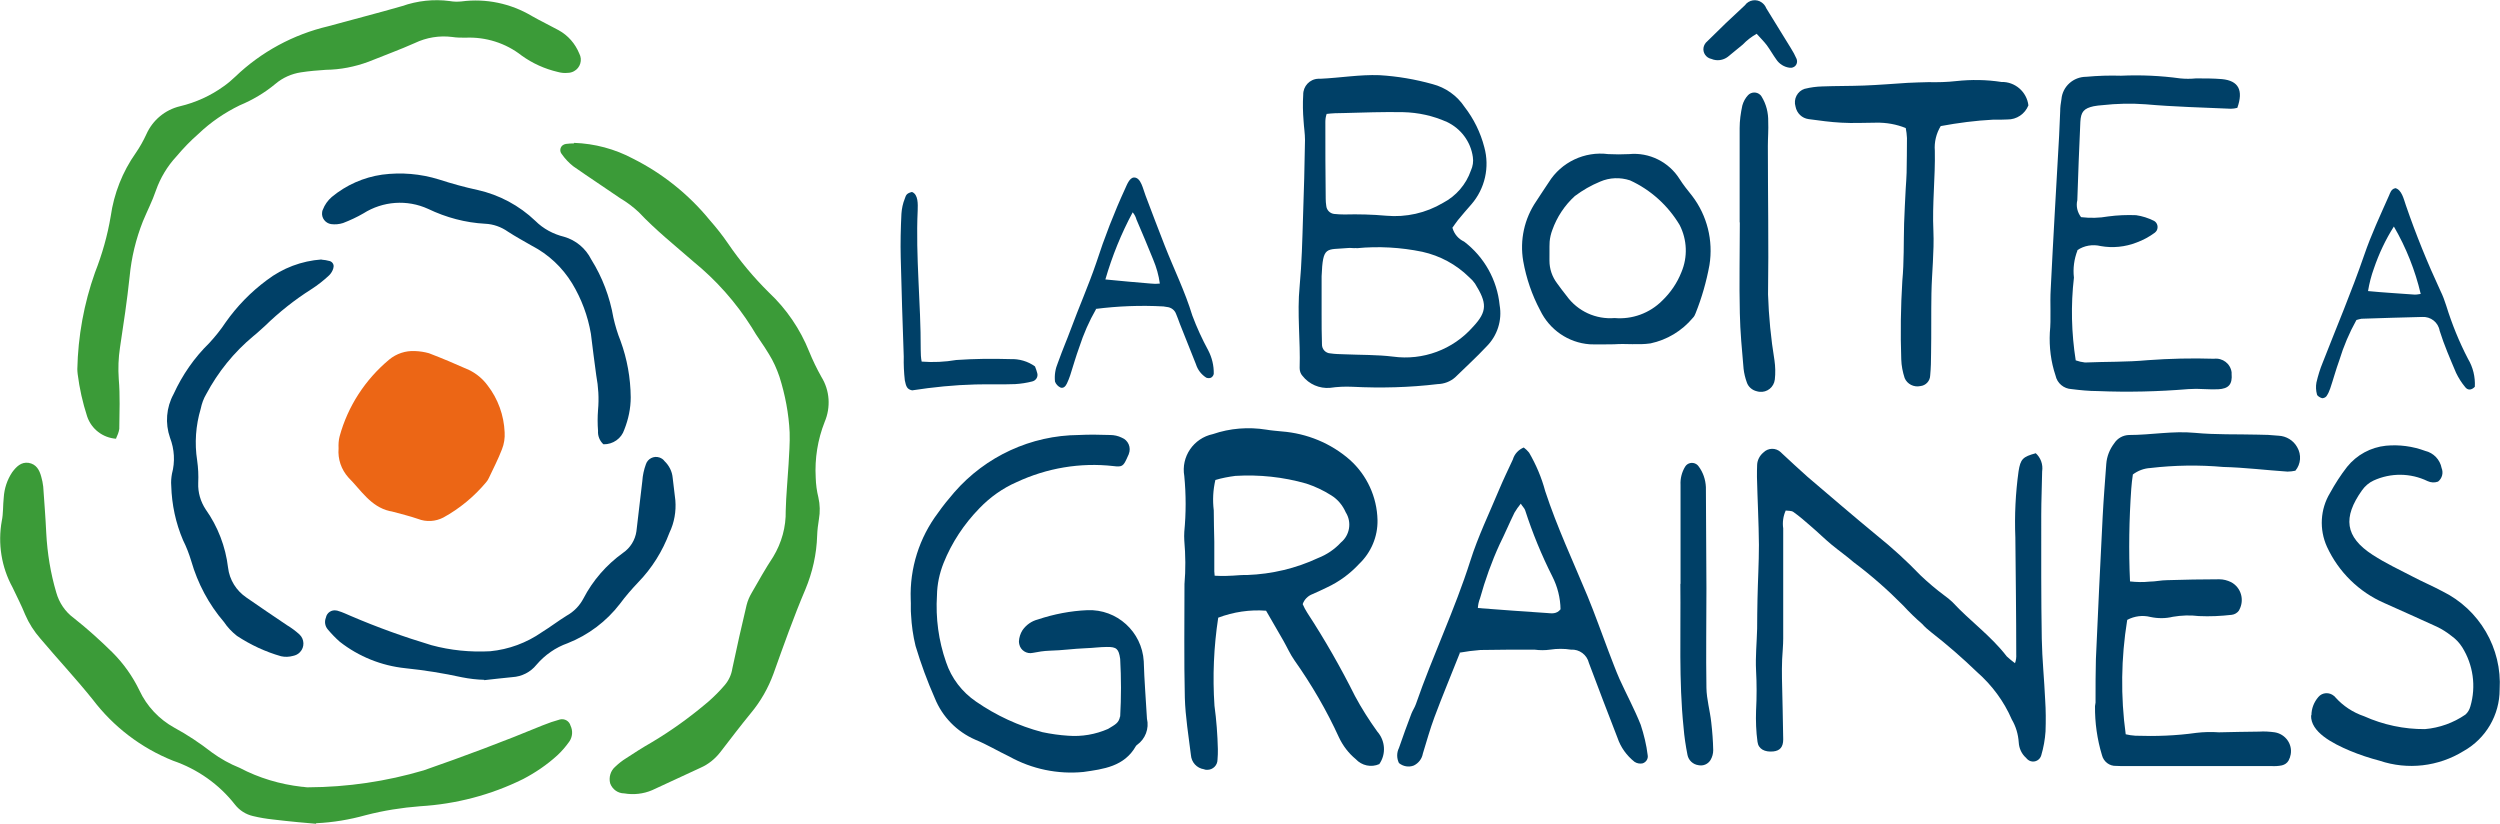 <?xml version="1.0" encoding="UTF-8"?><svg id="Calque_2" xmlns="http://www.w3.org/2000/svg" viewBox="0 0 140 46.13"><defs><style>.cls-1{fill:#004067;}.cls-2{fill:#3b9b38;}.cls-3{fill:#ec6615;}</style></defs><g id="Calque_1-2"><path id="Tracé_15" class="cls-1" d="m72.95,33.83c.07.17.16.33.26.49.98,1.5,1.87,3.06,2.67,4.66.37.69.79,1.35,1.25,1.99.45.51.5,1.26.11,1.82-.45.2-.98.09-1.32-.28-.4-.33-.72-.75-.94-1.22-.69-1.51-1.53-2.95-2.49-4.31-.24-.34-.41-.73-.62-1.1-.32-.56-.65-1.12-.97-1.68-.91-.07-1.83.07-2.68.39-.25,1.63-.32,3.29-.21,4.93.11.81.17,1.62.19,2.43,0,.2,0,.39-.02.59,0,.32-.26.57-.57.57-.06,0-.12,0-.18-.03-.41-.06-.71-.39-.74-.8-.13-1.07-.31-2.14-.34-3.21-.05-2.12-.02-4.24-.02-6.36.07-.81.06-1.63-.01-2.44-.01-.16-.01-.33,0-.49.1-1.04.1-2.08,0-3.12-.19-1.09.52-2.12,1.6-2.35.96-.33,1.99-.41,2.99-.25.29.05.58.07.87.1,1.41.11,2.75.66,3.81,1.59.96.86,1.52,2.08,1.55,3.37.02.93-.36,1.82-1.03,2.46-.51.55-1.12,1-1.81,1.32-.26.13-.53.25-.8.37-.26.1-.46.3-.55.56m-4.93-1.59c.92.05,1.22-.05,1.83-.04,1.37-.05,2.72-.37,3.96-.95.49-.19.93-.49,1.28-.87.5-.41.62-1.14.27-1.69-.17-.39-.45-.73-.81-.95-.44-.28-.91-.5-1.4-.66-1.29-.37-2.63-.51-3.97-.43-.38.05-.76.12-1.12.23-.13.56-.16,1.13-.09,1.7,0,.59.02,1.17.03,1.76,0,.55,0,1.11,0,1.66"/><path id="Tracé_16" class="cls-1" d="m113.98,25.36c.3.26.44.65.38,1.04-.01.81-.05,1.63-.05,2.44,0,2.31-.01,4.63.03,6.94.02,1.14.14,2.28.19,3.42.04.59.04,1.17.02,1.76-.03.45-.11.9-.24,1.34-.07.25-.33.4-.58.33-.11-.03-.2-.1-.27-.19-.25-.22-.39-.53-.41-.86-.03-.46-.16-.9-.39-1.29-.44-1.02-1.11-1.92-1.94-2.65-.82-.79-1.68-1.54-2.58-2.24-.18-.14-.35-.29-.5-.46-.37-.32-.72-.66-1.05-1.02-.87-.88-1.8-1.7-2.79-2.44-.39-.34-.82-.64-1.22-.97s-.77-.7-1.17-1.04c-.32-.28-.64-.56-.98-.8-.11-.08-.3-.06-.43-.08-.14.31-.19.66-.14,1,0,2.05,0,4.11,0,6.16,0,.39-.04.78-.06,1.17-.01.36-.02.71-.01,1.07.02,1.14.06,2.28.07,3.42,0,.43-.19.63-.55.67-.48.05-.84-.13-.89-.54-.08-.58-.1-1.17-.08-1.75.04-.75.04-1.5,0-2.24-.04-.78.04-1.56.06-2.34.01-.55,0-1.11.02-1.66.02-1.01.08-2.02.08-3.03-.01-1.27-.08-2.54-.11-3.81,0-.23,0-.46.01-.68.01-.26.14-.51.34-.68.27-.28.71-.29.99-.02.02.02.03.03.05.05.48.44.95.89,1.44,1.32,1.29,1.1,2.57,2.2,3.88,3.28.86.69,1.68,1.44,2.45,2.24.42.4.87.78,1.34,1.13.16.11.31.24.45.37.97,1.05,2.16,1.89,3.04,3.04.14.13.3.26.46.38.06-.16.08-.33.07-.5,0-2.18-.03-4.36-.05-6.54-.05-1.24.01-2.48.18-3.71.11-.68.23-.81.97-1.01"/><path id="Tracé_17" class="cls-1" d="m81.34,12.77c.1.34.33.61.65.76,1.13.86,1.85,2.15,1.99,3.56.15.85-.13,1.72-.75,2.33-.55.59-1.16,1.14-1.74,1.71-.27.24-.62.37-.98.38-1.58.19-3.18.23-4.77.15-.42-.02-.85,0-1.26.06-.59.05-1.17-.2-1.54-.67-.11-.12-.16-.28-.16-.44.05-1.53-.15-3.05,0-4.58.12-1.29.15-2.6.19-3.9.05-1.43.09-2.86.11-4.29,0-.36-.06-.71-.08-1.07-.04-.49-.05-.97-.02-1.46-.01-.48.36-.88.84-.9.04,0,.08,0,.13,0,1.1-.05,2.19-.24,3.3-.2,1.01.06,2,.23,2.97.5.73.19,1.37.64,1.79,1.27.52.67.9,1.44,1.11,2.26.31,1.12.04,2.32-.72,3.2-.26.29-.51.59-.76.89-.12.15-.22.31-.31.43m-5.37,1.13c-.17.02-.33-.02-.49,0-1.21.11-1.39-.15-1.46,1.58v.19c0,.65,0,1.3,0,1.95,0,.55,0,1.1.02,1.66-.01.28.2.51.48.52,0,0,0,0,0,0,.26.04.52.04.78.05.91.04,1.82.02,2.72.13,1.67.23,3.35-.39,4.47-1.66.83-.88.79-1.35.12-2.43-.09-.13-.2-.25-.33-.36-.72-.71-1.63-1.2-2.62-1.42-1.21-.25-2.45-.32-3.68-.2m-1.68-7.51c-.05.14-.07.29-.07.44,0,1.43,0,2.87.02,4.3,0,.13.01.26.03.39.02.24.2.43.44.46.19.02.39.03.58.03.78-.02,1.56,0,2.34.07,1.11.1,2.22-.15,3.18-.72.73-.38,1.29-1.03,1.56-1.81.11-.24.15-.5.11-.76-.12-.86-.67-1.59-1.45-1.96-.78-.35-1.61-.53-2.46-.55-1.11-.02-2.21.02-3.32.05-.32,0-.65.01-.97.05"/><path id="Tracé_18" class="cls-1" d="m62.73,40.13c.06-1.08.06-2.15,0-3.23-.08-.56-.2-.68-.75-.67-.39,0-.78.06-1.17.07-.74.03-1.28.12-2.04.14-.31.01-.63.06-.93.12-.34.08-.69-.14-.76-.48-.01-.05-.02-.11-.02-.16.01-.22.08-.44.2-.63.21-.3.51-.51.86-.6.9-.3,1.83-.48,2.77-.52,1.66-.07,3.06,1.21,3.16,2.86.03,1.07.12,2.15.18,3.22.13.55-.09,1.13-.55,1.46-.03.02-.05.04-.07.07-.65,1.15-1.82,1.29-2.94,1.45-1.43.14-2.88-.16-4.14-.86-.65-.31-1.26-.68-1.92-.95-1.03-.45-1.84-1.28-2.26-2.32-.42-.95-.78-1.93-1.08-2.93-.14-.57-.22-1.15-.25-1.73-.03-.29,0-.59-.02-.88-.06-1.74.48-3.45,1.53-4.84.28-.4.59-.78.91-1.15,1.76-2.02,4.3-3.19,6.97-3.21.59-.03,1.17-.02,1.76,0,.22,0,.45.05.65.15.36.14.54.55.39.92,0,.02-.02.05-.03.07-.02.06-.06.12-.08.18-.2.43-.27.48-.75.42-1.85-.21-3.73.11-5.42.9-.78.34-1.48.84-2.07,1.45-.87.89-1.56,1.93-2.02,3.08-.23.58-.36,1.19-.37,1.81-.08,1.27.09,2.54.51,3.74.3.9.89,1.67,1.68,2.21,1.13.78,2.38,1.36,3.71,1.71.48.1.96.17,1.44.2.77.06,1.53-.07,2.24-.38.41-.25.6-.33.67-.69"/><path id="Tracé_19" class="cls-1" d="m119.12,34.74c-.34,2.11-.37,4.26-.08,6.38.18.04.35.07.54.08,1.14.04,2.28,0,3.41-.16.42-.05.85-.06,1.27-.03.75-.01,1.5-.04,2.25-.04.29-.02.59,0,.88.04.59.1.99.65.89,1.23-.02.12-.06.24-.12.35-.08.14-.21.23-.37.27-.19.04-.39.05-.58.04h-8.21c-.16,0-.33,0-.49-.01-.38.02-.71-.24-.8-.6-.27-.89-.4-1.82-.39-2.75.03-.13.04-.26.03-.39,0-.75,0-1.5.02-2.24.12-2.67.24-5.33.38-8,.05-.97.13-1.95.2-2.92.03-.43.19-.83.45-1.17.18-.28.49-.45.82-.46,1.24,0,2.46-.24,3.7-.12,1.16.11,2.34.07,3.51.1.39,0,.78.02,1.17.06.43.02.83.26,1.04.64.25.42.21.95-.1,1.32-.15.03-.29.05-.44.05-1.2-.08-2.4-.23-3.6-.26-1.36-.12-2.73-.1-4.09.06-.35.02-.69.15-.97.36-.04.27-.07.53-.09.8-.12,1.73-.15,3.46-.07,5.19.37.04.73.05,1.1.01.32,0,.65-.08.97-.08.98-.03,1.95-.05,2.93-.05.23,0,.45.06.66.16.56.3.76.99.46,1.55,0,.01-.02.03-.02.04-.09.13-.24.22-.4.24-.61.07-1.23.1-1.85.07-.48-.06-.97-.04-1.45.04-.41.1-.84.1-1.26.01-.43-.11-.89-.05-1.29.16"/><path id="Tracé_20" class="cls-1" d="m81.75,36.57c-.49,1.24-.98,2.41-1.42,3.59-.25.67-.44,1.36-.65,2.04-.05.29-.24.54-.51.67-.28.11-.6.05-.83-.14-.13-.27-.13-.58,0-.84.22-.65.46-1.29.7-1.93.07-.18.19-.35.25-.53.94-2.71,2.18-5.29,3.05-8.03.43-1.36,1.06-2.66,1.61-3.98.24-.57.51-1.13.77-1.69.09-.31.32-.55.61-.67.11.08.21.18.3.29.39.67.7,1.4.9,2.15.66,2.01,1.56,3.93,2.37,5.88.42,1.02.79,2.07,1.18,3.1.2.51.39,1.04.61,1.54.39.86.84,1.69,1.19,2.57.18.55.32,1.12.39,1.7.04.2-.09.4-.29.46-.15.03-.32,0-.45-.09-.44-.35-.77-.81-.95-1.34-.54-1.4-1.08-2.79-1.6-4.19-.11-.46-.53-.78-1.01-.75-.38-.06-.77-.06-1.16,0-.29.04-.58.04-.88,0-1.01,0-2.02,0-3.03.02-.39.03-.78.08-1.17.15m3.43-8.34c-.13.16-.25.33-.35.5-.29.59-.54,1.19-.83,1.77-.45.98-.81,1.99-1.1,3.03-.07.17-.11.36-.12.54,1.3.1,2.65.2,3.88.28.25.02.53.07.75-.21-.01-.64-.17-1.27-.46-1.84-.6-1.19-1.11-2.43-1.52-3.7-.03-.11-.14-.2-.25-.38"/><path id="Tracé_21" class="cls-1" d="m129.44,40.06c0-.38.14-.74.39-1.03.22-.26.61-.28.87-.06.03.02.06.05.08.08.44.49.99.85,1.61,1.06,1.07.48,2.24.73,3.41.72.81-.07,1.59-.35,2.26-.81.14-.12.23-.28.28-.46.33-1.12.16-2.33-.46-3.32-.16-.25-.36-.46-.6-.63-.25-.2-.53-.38-.83-.52-.97-.45-1.96-.88-2.93-1.32-1.42-.62-2.56-1.74-3.21-3.15-.44-.97-.38-2.1.17-3.01.28-.51.6-1.01.96-1.47.54-.67,1.32-1.09,2.17-1.18.75-.07,1.5.03,2.2.29.47.11.83.49.92.96.11.27.03.58-.2.76-.19.07-.4.06-.59-.03-.95-.46-2.06-.47-3.02-.03-.26.12-.48.31-.65.55-1.07,1.51-.97,2.6.61,3.62.71.46,1.48.82,2.23,1.21.55.29,1.12.53,1.66.82,2.08,1.02,3.35,3.19,3.21,5.5,0,1.43-.77,2.75-2.02,3.45-1.41.87-3.13,1.07-4.7.54-.57-.15-1.12-.33-1.67-.56-.99-.42-2.2-1.05-2.17-1.98"/><path id="Tracé_22" class="cls-1" d="m116.34,14.02c-.19.49-.26,1.01-.2,1.53-.18,1.54-.14,3.1.1,4.63.17.06.34.1.52.12,1.17-.05,2.34-.02,3.51-.13,1.23-.09,2.47-.12,3.71-.08.49-.06.93.28.99.76,0,.03,0,.05,0,.08.05.59-.16.84-.76.87-.26.01-.52,0-.78-.01-.29-.02-.59-.02-.88,0-1.69.14-3.38.18-5.08.11-.49,0-.98-.05-1.46-.11-.44-.02-.81-.33-.9-.76-.26-.77-.36-1.59-.32-2.4.08-.81,0-1.63.05-2.44.14-2.86.31-5.72.47-8.58.02-.45.04-.91.06-1.37,0-.23.03-.46.07-.68.06-.72.67-1.26,1.39-1.26.65-.06,1.3-.08,1.95-.06,1.11-.05,2.22,0,3.31.15.29.03.59.03.88,0,.49,0,.98,0,1.46.04.93.09,1.21.62.86,1.61-.12.03-.24.05-.36.05-1.59-.07-3.19-.11-4.78-.25-.81-.06-1.62-.04-2.43.05-.16.01-.32.03-.48.06-.54.12-.71.31-.74.87-.07,1.47-.12,2.93-.17,4.39-.08.33,0,.68.21.95.51.06,1.02.05,1.52-.04.52-.07,1.04-.09,1.56-.07.35.05.69.16,1.01.32.19.11.25.36.14.55-.03.04-.06.08-.1.11-.31.23-.66.42-1.02.55-.64.25-1.34.32-2.01.2-.45-.11-.93-.03-1.31.23"/><path id="Tracé_23" class="cls-1" d="m106.72,7.17c-.52-.21-1.08-.31-1.65-.3-.65,0-1.3.04-1.95,0-.62-.03-1.23-.12-1.84-.2-.37-.05-.66-.33-.73-.7-.13-.42.1-.87.52-1,0,0,0,0,.01,0,.32-.08.64-.12.96-.13.78-.03,1.56-.02,2.35-.05.81-.03,1.62-.1,2.43-.15.39-.02.78-.03,1.17-.04.52.01,1.04,0,1.56-.06.84-.09,1.69-.08,2.53.05.76-.02,1.42.55,1.51,1.31-.19.48-.66.8-1.18.79-.26.01-.52.02-.78.01-.99.05-1.98.18-2.95.36-.25.41-.37.9-.33,1.38.03,1.5-.15,2.99-.08,4.49.05,1.17-.09,2.34-.11,3.51-.02,1.11,0,2.22-.02,3.32,0,.42-.01.85-.05,1.27-.01.31-.25.56-.55.59-.36.08-.74-.11-.88-.45-.11-.34-.18-.69-.19-1.05-.05-1.46-.03-2.93.06-4.39.1-1.07.07-2.15.1-3.22.02-.65.06-1.3.09-1.95.02-.29.04-.58.05-.88.01-.65.02-1.3.02-1.95-.01-.19-.03-.38-.07-.57"/><path id="Tracé_24" class="cls-1" d="m18,14.54c.16.01.32.04.47.08.16.05.25.22.2.37,0,0,0,.01,0,.02-.04.16-.13.3-.24.41-.31.29-.64.55-1,.78-.93.59-1.8,1.28-2.59,2.05-.22.19-.43.4-.66.58-1.08.9-1.97,2-2.63,3.24-.15.25-.25.53-.31.82-.28.94-.35,1.93-.2,2.89.06.42.08.84.06,1.27-.02.53.13,1.04.42,1.48.68.96,1.11,2.08,1.25,3.25.08.69.46,1.3,1.04,1.69.75.52,1.5,1.03,2.26,1.54.25.15.48.32.7.52.28.26.3.71.03.99-.1.11-.24.18-.39.21-.22.06-.45.07-.67.02-.88-.25-1.71-.64-2.47-1.14-.28-.22-.53-.48-.73-.78-.85-.99-1.47-2.16-1.83-3.41-.12-.4-.27-.79-.46-1.17-.41-.96-.63-1.99-.66-3.04-.02-.23,0-.46.04-.68.18-.67.14-1.37-.11-2.02-.28-.8-.21-1.69.2-2.44.49-1.07,1.16-2.04,2-2.86.33-.36.64-.74.91-1.15.64-.91,1.42-1.71,2.31-2.37.89-.68,1.95-1.08,3.07-1.16"/><path id="Tracé_25" class="cls-1" d="m90.38,19.28c-.45,0-.91.02-1.36,0-1.2-.09-2.25-.82-2.77-1.9-.46-.86-.78-1.8-.95-2.76-.2-1.17.06-2.37.73-3.35.23-.36.47-.71.7-1.06.7-1.13,2.01-1.75,3.33-1.58.39.02.78.02,1.17,0,1.13-.11,2.23.44,2.83,1.4.21.33.45.63.7.94.84,1.1,1.19,2.5.97,3.87-.17.93-.43,1.84-.78,2.71-.03.09-.08.18-.15.25-.61.73-1.44,1.23-2.37,1.43-.69.1-1.36,0-2.04.05m.02-1.47c.99.09,1.97-.27,2.67-.97.47-.45.84-.99,1.08-1.6.36-.85.32-1.82-.1-2.64-.65-1.09-1.62-1.97-2.78-2.5-.55-.18-1.14-.16-1.67.07-.51.21-.98.48-1.42.81-.57.52-1,1.17-1.26,1.9-.08.21-.13.43-.15.65-.02.36,0,.71-.01,1.07,0,.46.15.9.43,1.27.17.24.35.47.53.7.62.86,1.64,1.33,2.7,1.24"/><path id="Tracé_26" class="cls-1" d="m27.12,38.07c-.42-.01-.83-.06-1.24-.14-1.05-.23-2.11-.4-3.18-.51-1.34-.14-2.61-.65-3.67-1.48-.24-.21-.47-.45-.68-.7-.15-.18-.19-.43-.1-.65.05-.28.32-.46.6-.4.03,0,.05.01.08.02.25.07.49.19.73.29,1.47.63,2.97,1.17,4.5,1.63,1.07.29,2.18.4,3.29.34,1.04-.1,2.04-.47,2.9-1.07.47-.29.91-.63,1.38-.92.4-.22.73-.56.94-.96.53-1.02,1.29-1.89,2.22-2.56.41-.28.68-.72.75-1.21.12-.94.21-1.88.33-2.81.02-.32.09-.64.2-.94.1-.31.44-.49.76-.38.11.04.21.1.28.2.26.25.43.58.46.94.05.42.1.84.15,1.26.05.62-.06,1.25-.33,1.81-.39,1.04-.98,1.99-1.76,2.79-.36.38-.7.77-1.01,1.19-.76.99-1.77,1.75-2.93,2.21-.68.24-1.28.66-1.75,1.21-.33.41-.82.66-1.35.69-.52.05-1.04.11-1.58.17"/><path id="Tracé_27" class="cls-1" d="m33.78,24.87c-.2-.19-.31-.46-.29-.74-.03-.39-.03-.78,0-1.17.06-.65.02-1.3-.1-1.94-.11-.77-.2-1.55-.3-2.33-.17-1-.53-1.96-1.05-2.82-.55-.9-1.33-1.63-2.26-2.11-.45-.26-.91-.51-1.34-.79-.37-.26-.81-.42-1.27-.44-1.11-.06-2.19-.35-3.19-.83-1.18-.54-2.54-.44-3.63.25-.36.21-.75.39-1.14.54-.22.07-.45.09-.67.06-.32-.05-.55-.35-.5-.67,0-.05.02-.1.04-.14.1-.27.28-.52.5-.71.81-.67,1.78-1.1,2.82-1.25,1.07-.14,2.15-.05,3.18.27.71.23,1.43.43,2.17.59,1.21.27,2.33.87,3.23,1.73.44.44,1,.74,1.61.89.66.19,1.21.65,1.52,1.27.62.99,1.04,2.1,1.24,3.26.1.44.23.88.4,1.3.37,1.01.56,2.08.57,3.16,0,.62-.13,1.23-.36,1.81-.16.5-.64.83-1.16.82"/><path id="Tracé_28" class="cls-1" d="m97.42,12.45c0-1.76,0-3.52,0-5.28,0-.42.06-.84.15-1.26.06-.22.17-.42.32-.58.18-.19.49-.2.68-.02.03.03.06.06.08.1.26.42.38.91.37,1.4.02.45-.02.91-.02,1.37,0,2.77.05,5.54.01,8.31.04,1.23.16,2.47.36,3.69.05.35.06.71.02,1.07-.05.43-.43.74-.86.69-.05,0-.1-.02-.15-.03-.26-.06-.48-.25-.56-.5-.09-.25-.15-.5-.18-.76-.09-1.04-.19-2.07-.21-3.11-.04-1.69,0-3.39,0-5.08h0"/><path id="Tracé_29" class="cls-1" d="m61.38,17.31c-.39.68-.7,1.39-.94,2.13-.19.52-.34,1.05-.51,1.58-.05.15-.11.3-.18.45s-.19.3-.37.23c-.14-.07-.25-.19-.3-.33-.04-.36.02-.72.16-1.05.33-.91.46-1.17.72-1.87.46-1.25,1-2.47,1.43-3.73.46-1.42,1-2.81,1.62-4.16.09-.19.24-.62.5-.62.39,0,.5.66.64,1.01.36.94.71,1.89,1.08,2.82.51,1.3,1.13,2.55,1.54,3.9.25.67.55,1.32.89,1.95.21.4.32.86.31,1.31-.01.09-.07.17-.15.22-.09.04-.19.03-.27,0-.28-.18-.48-.44-.58-.76-.3-.75-.6-1.51-.9-2.26-.07-.18-.13-.37-.21-.55-.08-.22-.28-.37-.52-.39-.06-.01-.13-.02-.19-.03-1.27-.07-2.54-.02-3.8.14m.56-1.65c.86.08,1.74.17,2.54.23.17.02.33.02.5,0-.06-.46-.19-.91-.37-1.34-.3-.75-.62-1.5-.94-2.25-.04-.15-.11-.28-.21-.4-.64,1.19-1.15,2.45-1.53,3.76"/><path id="Tracé_30" class="cls-1" d="m134.12,10.53c.38.08.49.63.61.97.56,1.63,1.21,3.23,1.94,4.8.13.26.23.54.32.82.32,1.03.72,2.02,1.22,2.98.28.47.41,1.01.38,1.56-.2.21-.4.19-.53.03-.21-.25-.38-.52-.52-.81-.33-.78-.67-1.56-.92-2.36-.08-.47-.5-.8-.98-.77-1.14.02-2.27.07-3.4.1-.09.02-.19.04-.28.07-.4.72-.72,1.47-.96,2.26-.19.52-.33,1.05-.51,1.58-.05.15-.12.3-.21.43-.06.07-.15.11-.24.11-.11-.03-.27-.12-.29-.21-.06-.22-.07-.45-.03-.67.09-.38.2-.75.35-1.11.78-2,1.62-3.98,2.32-6.01.4-1.17.9-2.23,1.4-3.36.05-.11.11-.36.35-.4m-.08,2.14c-.47.74-.84,1.53-1.12,2.35-.15.41-.26.84-.33,1.27.81.08,1.7.13,2.5.19.15.02.31,0,.45-.03-.31-1.32-.82-2.6-1.5-3.77"/><path id="Tracé_31" class="cls-1" d="m94.11,32.69v-5.53c-.02-.36.07-.72.26-1.03.13-.21.41-.27.62-.14.05.03.09.07.12.11.26.34.4.75.42,1.18,0,1.89.03,3.78.03,5.67,0,1.86-.03,3.71,0,5.57.01.64.2,1.28.27,1.93.06.52.1,1.04.11,1.56,0,.19-.05.38-.15.55-.14.23-.41.35-.68.29-.3-.04-.55-.27-.61-.57-.1-.51-.18-1.03-.22-1.54-.27-2.63-.15-5.27-.18-8.04"/><path id="Tracé_32" class="cls-1" d="m51.62,20.25c.64.05,1.29.02,1.93-.09,1-.07,2.01-.08,3.02-.05.5-.02.99.12,1.39.41.05.13.1.26.13.39.05.2-.08.4-.28.45,0,0,0,0,0,0-.31.08-.63.13-.96.15-.75.03-1.5,0-2.24.02-1.18.03-2.36.15-3.53.33-.29-.06-.34-.22-.41-.56-.05-.44-.07-.89-.06-1.33-.07-1.85-.12-3.7-.17-5.56-.02-.81,0-1.63.04-2.44.02-.29.08-.58.19-.85.06-.15.06-.29.4-.37.36.14.33.69.32,1.04-.12,2.6.18,5.2.17,7.8,0,.22.01.44.05.65"/><path id="Tracé_33" class="cls-1" d="m98.38,1.89c-.29.16-.56.37-.79.61-.28.22-.55.46-.83.68-.26.2-.62.25-.92.12-.3-.06-.5-.35-.44-.65.03-.13.1-.25.2-.33.69-.69,1.39-1.36,2.11-2.02.22-.31.65-.38.95-.16.11.08.2.19.25.32.46.75.92,1.49,1.38,2.24.12.19.23.39.32.6.07.19-.01.4-.2.47-.07.03-.14.03-.21.02-.29-.04-.56-.21-.72-.45-.19-.26-.35-.55-.54-.81-.15-.2-.4-.45-.55-.62"/><path id="Tracé_34" class="cls-3" d="m23.25,19.66c.26.01.52.05.77.12.76.29,1.51.61,2.25.94.41.2.77.5,1.04.87.58.75.91,1.67.95,2.62.02.32-.03.65-.15.95-.21.55-.48,1.07-.73,1.6-.04.09-.09.17-.16.25-.67.8-1.48,1.47-2.39,1.97-.44.23-.96.26-1.42.08-.46-.16-.93-.27-1.4-.4-.06-.02-.13-.03-.19-.04-1.07-.25-1.61-1.18-2.31-1.88-.4-.45-.6-1.03-.55-1.63-.01-.23,0-.46.06-.68.46-1.68,1.43-3.17,2.77-4.29.41-.34.93-.51,1.45-.48"/><path id="Tracé_35" class="cls-2" d="m32.14,8c1.16.04,2.29.34,3.32.89,1.65.83,3.11,2,4.28,3.43.37.42.72.86,1.04,1.33.67.98,1.43,1.89,2.28,2.73.98.92,1.75,2.05,2.25,3.3.2.49.43.97.69,1.43.47.76.53,1.7.18,2.52-.39.99-.56,2.05-.5,3.12.01.37.06.75.15,1.11.09.4.1.81.03,1.21-.05.31-.09.62-.1.93-.03,1.03-.26,2.05-.66,3.01-.66,1.55-1.22,3.14-1.79,4.73-.29.79-.71,1.53-1.25,2.18-.59.72-1.16,1.47-1.73,2.21-.29.37-.66.67-1.09.86-.91.42-1.81.84-2.72,1.26-.49.21-1.04.27-1.56.18-.36,0-.67-.23-.79-.56-.09-.34.02-.71.29-.94.18-.17.38-.33.59-.46.47-.31.94-.61,1.43-.89,1.13-.67,2.19-1.44,3.19-2.29.33-.29.64-.6.92-.93.22-.26.37-.58.42-.92.25-1.19.52-2.38.8-3.56.06-.24.16-.47.29-.69.39-.68.77-1.36,1.2-2.01.47-.78.72-1.67.7-2.58.02-.87.11-1.74.16-2.61.03-.59.08-1.18.06-1.77-.05-1.06-.25-2.11-.57-3.12-.15-.44-.34-.87-.59-1.27-.3-.51-.67-.98-.96-1.49-.88-1.4-1.99-2.65-3.28-3.7-1.03-.9-2.11-1.76-3.05-2.76-.32-.3-.67-.56-1.04-.78-.87-.6-1.76-1.18-2.63-1.79-.24-.19-.46-.42-.64-.68-.12-.14-.11-.35.03-.48.06-.05.13-.08.2-.09.15-.02.31-.03.46-.03"/><path id="Tracé_36" class="cls-2" d="m17.69,46.13c-.34-.03-.68-.06-1.02-.09-.47-.05-.93-.09-1.39-.15-.37-.04-.74-.1-1.11-.19-.4-.09-.76-.32-1.01-.64-.89-1.14-2.1-1.99-3.47-2.46-1.78-.71-3.34-1.9-4.5-3.43-.94-1.17-1.96-2.26-2.93-3.41-.35-.4-.64-.85-.85-1.34-.21-.52-.47-1.02-.71-1.53-.62-1.13-.83-2.45-.6-3.72.09-.42.06-.87.11-1.31.03-.5.19-.99.47-1.41.23-.31.5-.59.92-.53.43.07.61.4.71.78.05.18.09.36.11.55.06.87.13,1.74.17,2.61.06,1.12.24,2.24.56,3.32.16.57.5,1.08.98,1.43.76.6,1.48,1.25,2.17,1.93.62.62,1.13,1.34,1.51,2.13.41.88,1.1,1.61,1.95,2.08.74.4,1.44.87,2.11,1.39.48.35,1,.64,1.55.86,1.08.57,2.26.92,3.48,1.06.12,0,.25.04.37.03,2.19-.01,4.36-.33,6.46-.95,2.24-.78,4.46-1.61,6.66-2.52.32-.13.64-.24.97-.33.26-.06.52.09.59.35.14.29.11.63-.07.89-.2.28-.42.54-.67.77-.58.53-1.23.97-1.92,1.33-1.8.89-3.76,1.4-5.76,1.52-1.03.08-2.05.24-3.05.5-.9.25-1.83.41-2.77.45"/><path id="Tracé_37" class="cls-2" d="m6.51,24.57c-.75-.05-1.39-.54-1.63-1.25-.25-.77-.43-1.57-.53-2.37-.01-.09-.02-.19-.02-.28.04-1.84.37-3.67.99-5.41.4-1.02.7-2.07.88-3.15.18-1.27.66-2.49,1.4-3.54.23-.33.43-.69.6-1.06.35-.78,1.04-1.36,1.88-1.56.88-.21,1.72-.59,2.45-1.12.23-.16.44-.34.65-.54,1.45-1.39,3.25-2.36,5.2-2.82,1.37-.38,2.76-.73,4.14-1.13.86-.3,1.77-.4,2.67-.28.22.04.44.04.65.02,1.37-.18,2.76.11,3.95.82.49.28,1,.52,1.49.79.53.29.93.75,1.16,1.31.19.35.06.8-.3.99-.11.06-.23.09-.35.09-.19.02-.37,0-.55-.05-.73-.17-1.42-.48-2.03-.92-.89-.7-2.01-1.05-3.14-1-.25,0-.5,0-.75-.04-.72-.09-1.44.03-2.09.34-.85.38-1.74.7-2.6,1.05-.76.28-1.56.44-2.38.45-.47.03-.93.07-1.39.14-.53.08-1.03.3-1.44.65-.6.5-1.28.9-2,1.2-.84.41-1.62.94-2.3,1.59-.45.39-.86.82-1.24,1.27-.51.55-.9,1.2-1.15,1.91-.2.59-.49,1.15-.73,1.73-.39.99-.64,2.02-.74,3.08-.14,1.33-.34,2.66-.54,3.98-.09.58-.11,1.18-.07,1.76.08.93.04,1.87.03,2.8-.03.19-.1.36-.18.53"/></g></svg>